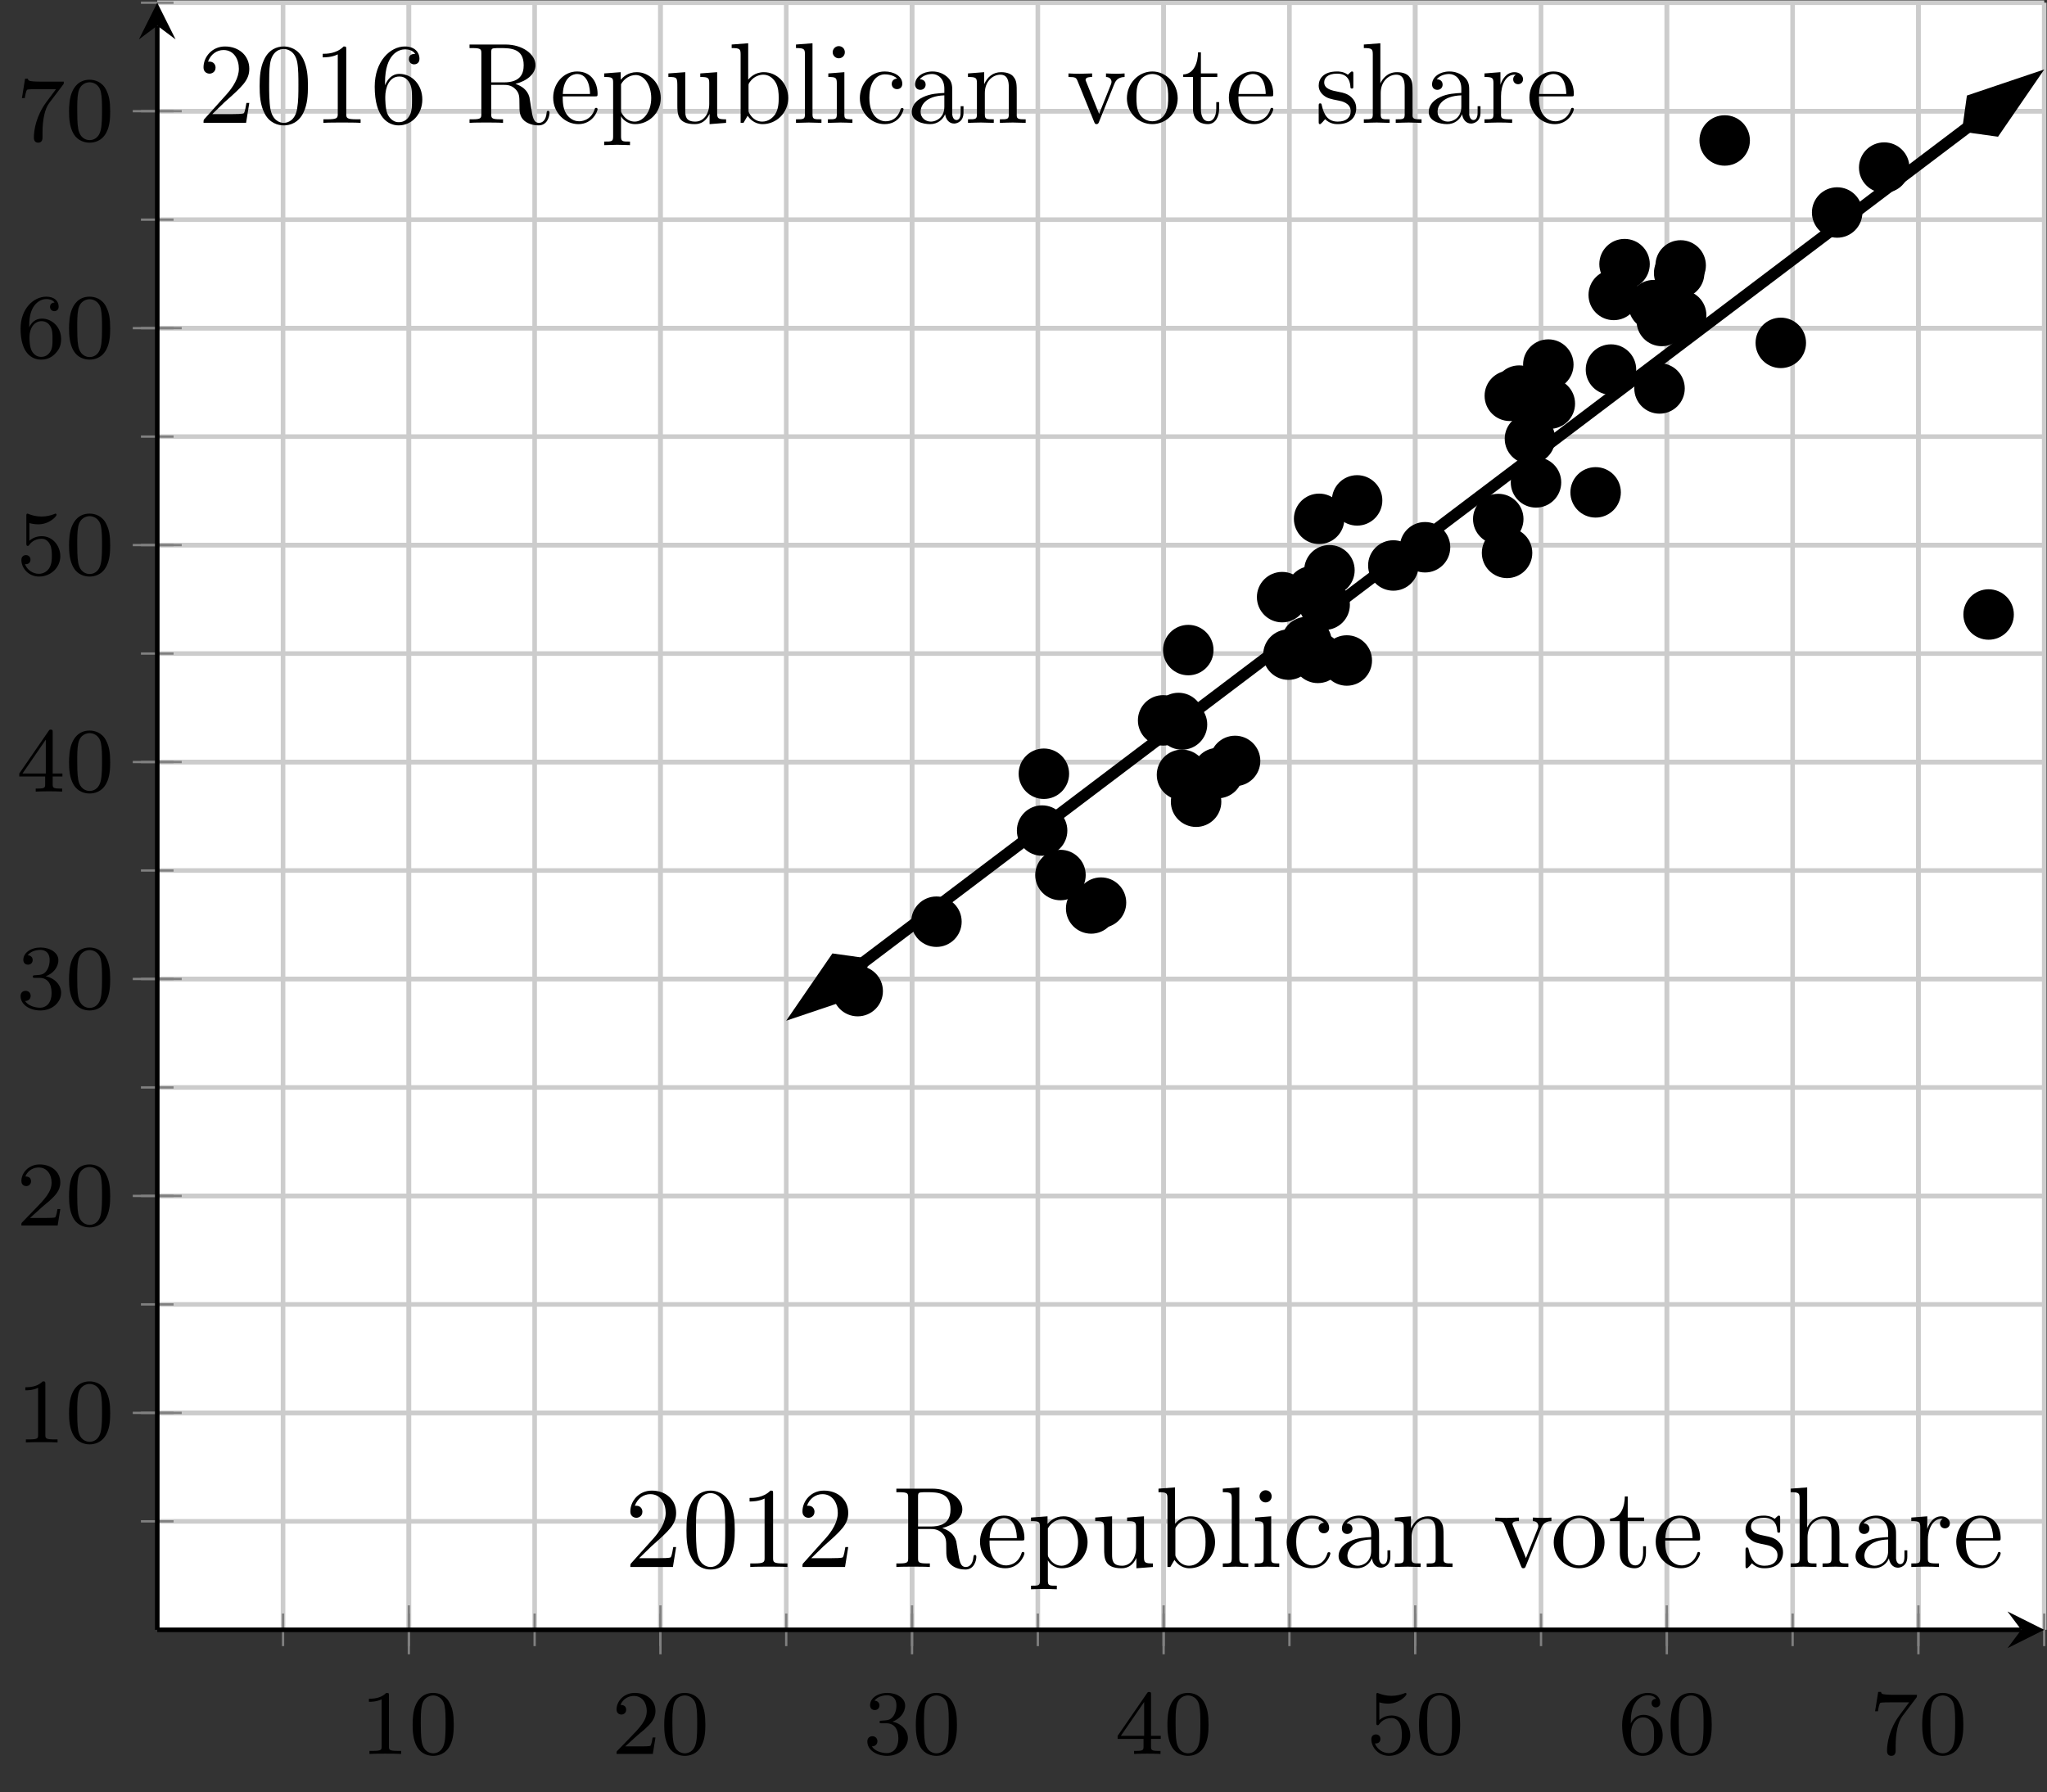 <?xml version='1.0' encoding='UTF-8'?>
<!-- This file was generated by dvisvgm 3.0.3 -->
<svg version='1.1' xmlns='http://www.w3.org/2000/svg' xmlns:xlink='http://www.w3.org/1999/xlink' width='177.732pt' height='155.644pt' viewBox='-72 -72 177.732 155.644'>
<rect x="-72" y="-72" width="177.732" height="155.644" fill="#333333" stroke="none"/>
<defs>
<path id='g1-48' d='M4.583-3.188C4.583-3.985 4.533-4.782 4.184-5.519C3.726-6.476 2.909-6.635 2.491-6.635C1.893-6.635 1.166-6.376 .757-5.45C.438-4.762 .389-3.985 .389-3.188C.389-2.441 .428-1.544 .837-.787C1.265 .02 1.993 .219 2.481 .219C3.019 .219 3.776 .01 4.214-.936C4.533-1.624 4.583-2.401 4.583-3.188ZM2.481 0C2.092 0 1.504-.249 1.325-1.205C1.215-1.803 1.215-2.72 1.215-3.308C1.215-3.945 1.215-4.603 1.295-5.141C1.484-6.326 2.232-6.416 2.481-6.416C2.809-6.416 3.467-6.237 3.656-5.25C3.756-4.692 3.756-3.935 3.756-3.308C3.756-2.56 3.756-1.883 3.646-1.245C3.497-.299 2.929 0 2.481 0Z'/>
<path id='g1-49' d='M2.929-6.376C2.929-6.615 2.929-6.635 2.7-6.635C2.082-5.998 1.205-5.998 .887-5.998V-5.689C1.086-5.689 1.674-5.689 2.192-5.948V-.787C2.192-.428 2.162-.309 1.265-.309H.946V0C1.295-.03 2.162-.03 2.56-.03S3.826-.03 4.174 0V-.309H3.856C2.959-.309 2.929-.418 2.929-.787V-6.376Z'/>
<path id='g1-50' d='M1.265-.767L2.321-1.793C3.875-3.168 4.473-3.706 4.473-4.702C4.473-5.838 3.577-6.635 2.361-6.635C1.235-6.635 .498-5.719 .498-4.832C.498-4.274 .996-4.274 1.026-4.274C1.196-4.274 1.544-4.394 1.544-4.802C1.544-5.061 1.365-5.32 1.016-5.32C.936-5.32 .917-5.32 .887-5.31C1.116-5.958 1.654-6.326 2.232-6.326C3.138-6.326 3.567-5.519 3.567-4.702C3.567-3.905 3.068-3.118 2.521-2.501L.608-.369C.498-.259 .498-.239 .498 0H4.194L4.473-1.733H4.224C4.174-1.435 4.105-.996 4.005-.847C3.935-.767 3.278-.767 3.059-.767H1.265Z'/>
<path id='g1-54' d='M1.315-3.268V-3.507C1.315-6.027 2.55-6.386 3.059-6.386C3.298-6.386 3.716-6.326 3.935-5.988C3.786-5.988 3.387-5.988 3.387-5.539C3.387-5.23 3.626-5.081 3.846-5.081C4.005-5.081 4.304-5.171 4.304-5.559C4.304-6.157 3.866-6.635 3.039-6.635C1.763-6.635 .418-5.35 .418-3.148C.418-.488 1.574 .219 2.501 .219C3.606 .219 4.553-.717 4.553-2.032C4.553-3.298 3.666-4.254 2.56-4.254C1.883-4.254 1.514-3.746 1.315-3.268ZM2.501-.06C1.873-.06 1.574-.658 1.514-.807C1.335-1.275 1.335-2.072 1.335-2.252C1.335-3.029 1.654-4.025 2.55-4.025C2.71-4.025 3.168-4.025 3.477-3.407C3.656-3.039 3.656-2.531 3.656-2.042C3.656-1.564 3.656-1.066 3.487-.707C3.188-.11 2.73-.06 2.501-.06Z'/>
<path id='g1-82' d='M2.232-3.517V-6.097C2.232-6.326 2.232-6.446 2.451-6.476C2.55-6.496 2.839-6.496 3.039-6.496C3.935-6.496 5.051-6.456 5.051-5.011C5.051-4.324 4.812-3.517 3.337-3.517H2.232ZM4.334-3.387C5.3-3.626 6.077-4.234 6.077-5.011C6.077-5.968 4.941-6.804 3.477-6.804H.349V-6.496H.588C1.355-6.496 1.375-6.386 1.375-6.027V-.777C1.375-.418 1.355-.309 .588-.309H.349V0C.707-.03 1.415-.03 1.803-.03S2.899-.03 3.258 0V-.309H3.019C2.252-.309 2.232-.418 2.232-.777V-3.298H3.377C3.537-3.298 3.955-3.298 4.304-2.959C4.682-2.6 4.682-2.291 4.682-1.624C4.682-.976 4.682-.578 5.091-.199C5.499 .159 6.047 .219 6.346 .219C7.123 .219 7.293-.598 7.293-.877C7.293-.936 7.293-1.046 7.163-1.046C7.054-1.046 7.054-.956 7.044-.887C6.984-.179 6.635 0 6.386 0C5.898 0 5.818-.508 5.679-1.435L5.549-2.232C5.37-2.869 4.882-3.198 4.334-3.387Z'/>
<path id='g1-97' d='M3.318-.757C3.357-.359 3.626 .06 4.095 .06C4.304 .06 4.912-.08 4.912-.887V-1.445H4.663V-.887C4.663-.309 4.413-.249 4.304-.249C3.975-.249 3.935-.697 3.935-.747V-2.74C3.935-3.158 3.935-3.547 3.577-3.915C3.188-4.304 2.69-4.463 2.212-4.463C1.395-4.463 .707-3.995 .707-3.337C.707-3.039 .907-2.869 1.166-2.869C1.445-2.869 1.624-3.068 1.624-3.328C1.624-3.447 1.574-3.776 1.116-3.786C1.385-4.134 1.873-4.244 2.192-4.244C2.68-4.244 3.248-3.856 3.248-2.969V-2.6C2.74-2.57 2.042-2.54 1.415-2.242C.667-1.903 .418-1.385 .418-.946C.418-.139 1.385 .11 2.012 .11C2.67 .11 3.128-.289 3.318-.757ZM3.248-2.391V-1.395C3.248-.448 2.531-.11 2.082-.11C1.594-.11 1.186-.458 1.186-.956C1.186-1.504 1.604-2.331 3.248-2.391Z'/>
<path id='g1-98' d='M1.714-3.756V-6.914L.279-6.804V-6.496C.976-6.496 1.056-6.426 1.056-5.938V0H1.305C1.315-.01 1.395-.149 1.664-.618C1.813-.389 2.232 .11 2.969 .11C4.154 .11 5.191-.867 5.191-2.152C5.191-3.417 4.214-4.403 3.078-4.403C2.301-4.403 1.873-3.935 1.714-3.756ZM1.743-1.136V-3.188C1.743-3.377 1.743-3.387 1.853-3.547C2.242-4.105 2.79-4.184 3.029-4.184C3.477-4.184 3.836-3.925 4.075-3.547C4.334-3.138 4.364-2.57 4.364-2.162C4.364-1.793 4.344-1.196 4.055-.747C3.846-.438 3.467-.11 2.929-.11C2.481-.11 2.122-.349 1.883-.717C1.743-.927 1.743-.956 1.743-1.136Z'/>
<path id='g1-99' d='M1.166-2.172C1.166-3.796 1.983-4.214 2.511-4.214C2.6-4.214 3.228-4.204 3.577-3.846C3.168-3.816 3.108-3.517 3.108-3.387C3.108-3.128 3.288-2.929 3.567-2.929C3.826-2.929 4.025-3.098 4.025-3.397C4.025-4.075 3.268-4.463 2.501-4.463C1.255-4.463 .339-3.387 .339-2.152C.339-.877 1.325 .11 2.481 .11C3.816 .11 4.134-1.086 4.134-1.186S4.035-1.285 4.005-1.285C3.915-1.285 3.895-1.245 3.875-1.186C3.587-.259 2.939-.139 2.57-.139C2.042-.139 1.166-.568 1.166-2.172Z'/>
<path id='g1-101' d='M1.116-2.511C1.176-3.995 2.012-4.244 2.351-4.244C3.377-4.244 3.477-2.899 3.477-2.511H1.116ZM1.106-2.301H3.885C4.105-2.301 4.134-2.301 4.134-2.511C4.134-3.497 3.597-4.463 2.351-4.463C1.196-4.463 .279-3.437 .279-2.192C.279-.857 1.325 .11 2.471 .11C3.686 .11 4.134-.996 4.134-1.186C4.134-1.285 4.055-1.305 4.005-1.305C3.915-1.305 3.895-1.245 3.875-1.166C3.527-.139 2.63-.139 2.531-.139C2.032-.139 1.634-.438 1.405-.807C1.106-1.285 1.106-1.943 1.106-2.301Z'/>
<path id='g1-104' d='M1.096-.757C1.096-.309 .986-.309 .319-.309V0C.667-.01 1.176-.03 1.445-.03C1.704-.03 2.222-.01 2.56 0V-.309C1.893-.309 1.783-.309 1.783-.757V-2.59C1.783-3.626 2.491-4.184 3.128-4.184C3.756-4.184 3.866-3.646 3.866-3.078V-.757C3.866-.309 3.756-.309 3.088-.309V0C3.437-.01 3.945-.03 4.214-.03C4.473-.03 4.991-.01 5.33 0V-.309C4.812-.309 4.563-.309 4.553-.608V-2.511C4.553-3.367 4.553-3.676 4.244-4.035C4.105-4.204 3.776-4.403 3.198-4.403C2.361-4.403 1.923-3.806 1.753-3.427V-6.914L.319-6.804V-6.496C1.016-6.496 1.096-6.426 1.096-5.938V-.757Z'/>
<path id='g1-105' d='M1.763-4.403L.369-4.294V-3.985C1.016-3.985 1.106-3.925 1.106-3.437V-.757C1.106-.309 .996-.309 .329-.309V0C.648-.01 1.186-.03 1.425-.03C1.773-.03 2.122-.01 2.461 0V-.309C1.803-.309 1.763-.359 1.763-.747V-4.403ZM1.803-6.137C1.803-6.456 1.554-6.665 1.275-6.665C.966-6.665 .747-6.396 .747-6.137C.747-5.868 .966-5.609 1.275-5.609C1.554-5.609 1.803-5.818 1.803-6.137Z'/>
<path id='g1-108' d='M1.763-6.914L.329-6.804V-6.496C1.026-6.496 1.106-6.426 1.106-5.938V-.757C1.106-.309 .996-.309 .329-.309V0C.658-.01 1.186-.03 1.435-.03S2.172-.01 2.54 0V-.309C1.873-.309 1.763-.309 1.763-.757V-6.914Z'/>
<path id='g1-110' d='M1.096-3.427V-.757C1.096-.309 .986-.309 .319-.309V0C.667-.01 1.176-.03 1.445-.03C1.704-.03 2.222-.01 2.56 0V-.309C1.893-.309 1.783-.309 1.783-.757V-2.59C1.783-3.626 2.491-4.184 3.128-4.184C3.756-4.184 3.866-3.646 3.866-3.078V-.757C3.866-.309 3.756-.309 3.088-.309V0C3.437-.01 3.945-.03 4.214-.03C4.473-.03 4.991-.01 5.33 0V-.309C4.812-.309 4.563-.309 4.553-.608V-2.511C4.553-3.367 4.553-3.676 4.244-4.035C4.105-4.204 3.776-4.403 3.198-4.403C2.471-4.403 2.002-3.975 1.724-3.357V-4.403L.319-4.294V-3.985C1.016-3.985 1.096-3.915 1.096-3.427Z'/>
<path id='g1-111' d='M4.692-2.132C4.692-3.407 3.696-4.463 2.491-4.463C1.245-4.463 .279-3.377 .279-2.132C.279-.847 1.315 .11 2.481 .11C3.686 .11 4.692-.867 4.692-2.132ZM2.491-.139C2.062-.139 1.624-.349 1.355-.807C1.106-1.245 1.106-1.853 1.106-2.212C1.106-2.6 1.106-3.138 1.345-3.577C1.614-4.035 2.082-4.244 2.481-4.244C2.919-4.244 3.347-4.025 3.606-3.597S3.866-2.59 3.866-2.212C3.866-1.853 3.866-1.315 3.646-.877C3.427-.428 2.989-.139 2.491-.139Z'/>
<path id='g1-112' d='M1.714-3.746V-4.403L.279-4.294V-3.985C.986-3.985 1.056-3.925 1.056-3.487V1.176C1.056 1.624 .946 1.624 .279 1.624V1.933C.618 1.923 1.136 1.903 1.395 1.903C1.664 1.903 2.172 1.923 2.521 1.933V1.624C1.853 1.624 1.743 1.624 1.743 1.176V-.498V-.588C1.793-.428 2.212 .11 2.969 .11C4.154 .11 5.191-.867 5.191-2.152C5.191-3.417 4.224-4.403 3.108-4.403C2.331-4.403 1.913-3.965 1.714-3.746ZM1.743-1.136V-3.357C2.032-3.866 2.521-4.154 3.029-4.154C3.756-4.154 4.364-3.278 4.364-2.152C4.364-.946 3.666-.11 2.929-.11C2.531-.11 2.152-.309 1.883-.717C1.743-.927 1.743-.936 1.743-1.136Z'/>
<path id='g1-114' d='M1.664-3.308V-4.403L.279-4.294V-3.985C.976-3.985 1.056-3.915 1.056-3.427V-.757C1.056-.309 .946-.309 .279-.309V0C.667-.01 1.136-.03 1.415-.03C1.813-.03 2.281-.03 2.68 0V-.309H2.471C1.733-.309 1.714-.418 1.714-.777V-2.311C1.714-3.298 2.132-4.184 2.889-4.184C2.959-4.184 2.979-4.184 2.999-4.174C2.969-4.164 2.77-4.045 2.77-3.786C2.77-3.507 2.979-3.357 3.198-3.357C3.377-3.357 3.626-3.477 3.626-3.796S3.318-4.403 2.889-4.403C2.162-4.403 1.803-3.736 1.664-3.308Z'/>
<path id='g1-115' d='M2.072-1.933C2.291-1.893 3.108-1.733 3.108-1.016C3.108-.508 2.76-.11 1.983-.11C1.146-.11 .787-.677 .598-1.524C.568-1.654 .558-1.694 .458-1.694C.329-1.694 .329-1.624 .329-1.445V-.13C.329 .04 .329 .11 .438 .11C.488 .11 .498 .1 .687-.09C.707-.11 .707-.13 .887-.319C1.325 .1 1.773 .11 1.983 .11C3.128 .11 3.587-.558 3.587-1.275C3.587-1.803 3.288-2.102 3.168-2.222C2.839-2.54 2.451-2.62 2.032-2.7C1.474-2.809 .807-2.939 .807-3.517C.807-3.866 1.066-4.274 1.923-4.274C3.019-4.274 3.068-3.377 3.088-3.068C3.098-2.979 3.188-2.979 3.208-2.979C3.337-2.979 3.337-3.029 3.337-3.218V-4.224C3.337-4.394 3.337-4.463 3.228-4.463C3.178-4.463 3.158-4.463 3.029-4.344C2.999-4.304 2.899-4.214 2.859-4.184C2.481-4.463 2.072-4.463 1.923-4.463C.707-4.463 .329-3.796 .329-3.238C.329-2.889 .488-2.61 .757-2.391C1.076-2.132 1.355-2.072 2.072-1.933Z'/>
<path id='g1-116' d='M1.724-3.985H3.148V-4.294H1.724V-6.127H1.474C1.465-5.31 1.166-4.244 .189-4.204V-3.985H1.036V-1.235C1.036-.01 1.963 .11 2.321 .11C3.029 .11 3.308-.598 3.308-1.235V-1.803H3.059V-1.255C3.059-.518 2.76-.139 2.391-.139C1.724-.139 1.724-1.046 1.724-1.215V-3.985Z'/>
<path id='g1-117' d='M3.895-.787V.11L5.33 0V-.309C4.633-.309 4.553-.379 4.553-.867V-4.403L3.088-4.294V-3.985C3.786-3.985 3.866-3.915 3.866-3.427V-1.654C3.866-.787 3.387-.11 2.66-.11C1.823-.11 1.783-.578 1.783-1.096V-4.403L.319-4.294V-3.985C1.096-3.985 1.096-3.955 1.096-3.068V-1.574C1.096-.797 1.096 .11 2.61 .11C3.168 .11 3.606-.169 3.895-.787Z'/>
<path id='g1-118' d='M4.144-3.318C4.234-3.547 4.403-3.975 5.061-3.985V-4.294C4.832-4.274 4.543-4.264 4.314-4.264C4.075-4.264 3.616-4.284 3.447-4.294V-3.985C3.816-3.975 3.925-3.746 3.925-3.557C3.925-3.467 3.905-3.427 3.866-3.318L2.849-.777L1.733-3.557C1.674-3.686 1.674-3.706 1.674-3.726C1.674-3.985 2.062-3.985 2.242-3.985V-4.294C1.943-4.284 1.385-4.264 1.156-4.264C.887-4.264 .488-4.274 .189-4.294V-3.985C.817-3.985 .857-3.925 .986-3.616L2.421-.08C2.481 .06 2.501 .11 2.63 .11S2.8 .02 2.839-.08L4.144-3.318Z'/>
<path id='g0-48' d='M3.897-2.542C3.897-3.395 3.81-3.913 3.547-4.423C3.196-5.125 2.55-5.3 2.112-5.3C1.108-5.3 .741-4.551 .63-4.328C.343-3.746 .327-2.957 .327-2.542C.327-2.016 .351-1.211 .733-.574C1.1 .016 1.69 .167 2.112 .167C2.495 .167 3.18 .048 3.579-.741C3.873-1.315 3.897-2.024 3.897-2.542ZM2.112-.056C1.841-.056 1.291-.183 1.124-1.02C1.036-1.474 1.036-2.224 1.036-2.638C1.036-3.188 1.036-3.746 1.124-4.184C1.291-4.997 1.913-5.077 2.112-5.077C2.383-5.077 2.933-4.941 3.092-4.216C3.188-3.778 3.188-3.18 3.188-2.638C3.188-2.168 3.188-1.451 3.092-1.004C2.925-.167 2.375-.056 2.112-.056Z'/>
<path id='g0-49' d='M2.503-5.077C2.503-5.292 2.487-5.3 2.271-5.3C1.945-4.981 1.522-4.79 .765-4.79V-4.527C.98-4.527 1.411-4.527 1.873-4.742V-.654C1.873-.359 1.849-.263 1.092-.263H.813V0C1.14-.024 1.825-.024 2.184-.024S3.236-.024 3.563 0V-.263H3.284C2.527-.263 2.503-.359 2.503-.654V-5.077Z'/>
<path id='g0-50' d='M2.248-1.626C2.375-1.745 2.71-2.008 2.837-2.12C3.332-2.574 3.802-3.013 3.802-3.738C3.802-4.686 3.005-5.3 2.008-5.3C1.052-5.3 .422-4.575 .422-3.866C.422-3.475 .733-3.419 .845-3.419C1.012-3.419 1.259-3.539 1.259-3.842C1.259-4.256 .861-4.256 .765-4.256C.996-4.838 1.53-5.037 1.921-5.037C2.662-5.037 3.045-4.407 3.045-3.738C3.045-2.909 2.463-2.303 1.522-1.339L.518-.303C.422-.215 .422-.199 .422 0H3.571L3.802-1.427H3.555C3.531-1.267 3.467-.869 3.371-.717C3.324-.654 2.718-.654 2.59-.654H1.172L2.248-1.626Z'/>
<path id='g0-51' d='M2.016-2.662C2.646-2.662 3.045-2.2 3.045-1.363C3.045-.367 2.479-.072 2.056-.072C1.618-.072 1.02-.231 .741-.654C1.028-.654 1.227-.837 1.227-1.1C1.227-1.355 1.044-1.538 .789-1.538C.574-1.538 .351-1.403 .351-1.084C.351-.327 1.164 .167 2.072 .167C3.132 .167 3.873-.566 3.873-1.363C3.873-2.024 3.347-2.63 2.534-2.805C3.164-3.029 3.634-3.571 3.634-4.208S2.917-5.3 2.088-5.3C1.235-5.3 .59-4.838 .59-4.232C.59-3.937 .789-3.81 .996-3.81C1.243-3.81 1.403-3.985 1.403-4.216C1.403-4.511 1.148-4.623 .972-4.631C1.307-5.069 1.921-5.093 2.064-5.093C2.271-5.093 2.877-5.029 2.877-4.208C2.877-3.65 2.646-3.316 2.534-3.188C2.295-2.941 2.112-2.925 1.626-2.893C1.474-2.885 1.411-2.877 1.411-2.774C1.411-2.662 1.482-2.662 1.618-2.662H2.016Z'/>
<path id='g0-52' d='M3.14-5.157C3.14-5.316 3.14-5.38 2.973-5.38C2.869-5.38 2.861-5.372 2.782-5.26L.239-1.57V-1.307H2.487V-.646C2.487-.351 2.463-.263 1.849-.263H1.666V0C2.343-.024 2.359-.024 2.813-.024S3.284-.024 3.961 0V-.263H3.778C3.164-.263 3.14-.351 3.14-.646V-1.307H3.985V-1.57H3.14V-5.157ZM2.542-4.511V-1.57H.518L2.542-4.511Z'/>
<path id='g0-53' d='M1.116-4.479C1.219-4.447 1.538-4.368 1.873-4.368C2.869-4.368 3.475-5.069 3.475-5.189C3.475-5.276 3.419-5.3 3.379-5.3C3.363-5.3 3.347-5.3 3.276-5.26C2.965-5.141 2.598-5.045 2.168-5.045C1.698-5.045 1.307-5.165 1.06-5.26C.98-5.3 .964-5.3 .956-5.3C.853-5.3 .853-5.212 .853-5.069V-2.734C.853-2.59 .853-2.495 .98-2.495C1.044-2.495 1.068-2.527 1.108-2.59C1.203-2.71 1.506-3.116 2.184-3.116C2.63-3.116 2.845-2.75 2.917-2.598C3.053-2.311 3.068-1.945 3.068-1.634C3.068-1.339 3.061-.909 2.837-.558C2.686-.319 2.367-.072 1.945-.072C1.427-.072 .917-.399 .733-.917C.757-.909 .805-.909 .813-.909C1.036-.909 1.211-1.052 1.211-1.299C1.211-1.594 .98-1.698 .821-1.698C.677-1.698 .422-1.618 .422-1.275C.422-.558 1.044 .167 1.961 .167C2.957 .167 3.802-.606 3.802-1.594C3.802-2.519 3.132-3.339 2.192-3.339C1.793-3.339 1.419-3.212 1.116-2.941V-4.479Z'/>
<path id='g0-54' d='M1.1-2.638C1.1-3.3 1.156-3.881 1.443-4.368C1.682-4.766 2.088-5.093 2.59-5.093C2.75-5.093 3.116-5.069 3.3-4.79C2.941-4.774 2.909-4.503 2.909-4.415C2.909-4.176 3.092-4.041 3.284-4.041C3.427-4.041 3.658-4.129 3.658-4.431C3.658-4.91 3.3-5.3 2.582-5.3C1.474-5.3 .351-4.248 .351-2.527C.351-.367 1.355 .167 2.128 .167C2.511 .167 2.925 .064 3.284-.279C3.602-.59 3.873-.925 3.873-1.618C3.873-2.662 3.084-3.395 2.2-3.395C1.626-3.395 1.283-3.029 1.1-2.638ZM2.128-.072C1.706-.072 1.443-.367 1.323-.59C1.14-.948 1.124-1.49 1.124-1.793C1.124-2.582 1.554-3.172 2.168-3.172C2.566-3.172 2.805-2.965 2.957-2.686C3.124-2.391 3.124-2.032 3.124-1.626S3.124-.869 2.965-.582C2.758-.215 2.479-.072 2.128-.072Z'/>
<path id='g0-55' d='M4.033-4.854C4.105-4.941 4.105-4.957 4.105-5.133H2.08C1.881-5.133 1.634-5.141 1.435-5.157C1.02-5.189 1.012-5.26 .988-5.388H.741L.47-3.706H.717C.733-3.826 .821-4.376 .933-4.439C1.02-4.479 1.618-4.479 1.737-4.479H3.427L2.606-3.379C1.698-2.168 1.506-.909 1.506-.279C1.506-.199 1.506 .167 1.881 .167S2.256-.191 2.256-.287V-.669C2.256-1.817 2.447-2.758 2.837-3.276L4.033-4.854Z'/>
</defs>
<g id='page1'>
<g stroke-miterlimit='10' transform='translate(-58.35,69.542)scale(0.996,-0.996)'>
<g fill='#000' stroke='#000'>
<g stroke-width='0.4'>
<g stroke='none' transform='scale(-1.004,1.004)translate(-58.35,69.542)scale(-1,-1)'/>
<g transform='translate(-13.701,-14.155)'>
<g stroke='none' transform='scale(-1.004,1.004)translate(-58.35,69.542)scale(-1,-1)'>
<g stroke='#000' stroke-miterlimit='10' transform='translate(-44.7,55.439)scale(0.996,-0.996)'>
<g fill='#000' stroke='#000'>
<g stroke-width='0.4'>
<g fill='#fff'>
<path d='M0 0H164.497V141.872H0Z' stroke='none'/>
</g>
<g stroke-width='0.4'>
<g fill='#c0c0c0' stroke='#c0c0c0'>
<g stroke-dasharray='none' stroke-dashoffset='0.0'>
<g fill='#ccc' stroke='#ccc'>
<path d='M10.966 0V141.872M21.933 0V141.872M32.899 0V141.872M43.866 0V141.872M54.832 0V141.872M65.799 0V141.872M76.765 0V141.872M87.732 0V141.872M98.698 0V141.872M109.665 0V141.872M120.631 0V141.872M131.598 0V141.872M142.564 0V141.872M153.531 0V141.872M164.497 0V141.872' fill='none'/>
</g>
</g>
</g>
</g>
<g stroke-width='0.4'>
<g fill='#c0c0c0' stroke='#c0c0c0'>
<g stroke-dasharray='none' stroke-dashoffset='0.0'>
<g fill='#ccc' stroke='#ccc'>
<path d='M21.933 0V141.872M43.866 0V141.872M65.799 0V141.872M87.732 0V141.872M109.665 0V141.872M131.598 0V141.872M153.531 0V141.872' fill='none'/>
</g>
</g>
</g>
</g>
<g stroke-width='0.4'>
<g fill='#c0c0c0' stroke='#c0c0c0'>
<g stroke-dasharray='none' stroke-dashoffset='0.0'>
<g fill='#ccc' stroke='#ccc'>
<path d='M0 9.458H164.497M0 18.916H164.497M0 28.374H164.497M0 37.833H164.497M0 47.291H164.497M0 56.749H164.497M0 66.207H164.497M0 75.665H164.497M0 85.123H164.497M0 94.582H164.497M0 104.04H164.497M0 113.498H164.497M0 122.956H164.497M0 132.414H164.497M0 141.872H164.497' fill='none'/>
</g>
</g>
</g>
</g>
<g stroke-width='0.4'>
<g fill='#c0c0c0' stroke='#c0c0c0'>
<g stroke-dasharray='none' stroke-dashoffset='0.0'>
<g fill='#ccc' stroke='#ccc'>
<path d='M0 18.916H164.497M0 37.833H164.497M0 56.749H164.497M0 75.665H164.497M0 94.582H164.497M0 113.498H164.497M0 132.414H164.497' fill='none'/>
</g>
</g>
</g>
</g>
<g stroke-width='0.2'>
<g fill='#808080' stroke='#808080'>
<path d='M10.966-1.423V1.423M21.933-1.423V1.423M32.899-1.423V1.423M43.866-1.423V1.423M54.832-1.423V1.423M65.799-1.423V1.423M76.765-1.423V1.423M87.732-1.423V1.423M98.698-1.423V1.423M109.665-1.423V1.423M120.631-1.423V1.423M131.598-1.423V1.423M142.564-1.423V1.423M153.531-1.423V1.423M164.497-1.423V1.423' fill='none'/>
</g>
</g>
<g stroke-width='0.2'>
<g fill='#808080' stroke='#808080'>
<path d='M21.933-2.134V2.134M43.866-2.134V2.134M65.799-2.134V2.134M87.732-2.134V2.134M109.665-2.134V2.134M131.598-2.134V2.134M153.531-2.134V2.134' fill='none'/>
</g>
</g>
<g stroke-width='0.2'>
<g fill='#808080' stroke='#808080'>
<path d='M-1.423 9.458H1.423M-1.423 18.916H1.423M-1.423 28.374H1.423M-1.423 37.833H1.423M-1.423 47.291H1.423M-1.423 56.749H1.423M-1.423 66.207H1.423M-1.423 75.665H1.423M-1.423 85.123H1.423M-1.423 94.582H1.423M-1.423 104.04H1.423M-1.423 113.498H1.423M-1.423 122.956H1.423M-1.423 132.414H1.423M-1.423 141.872H1.423' fill='none'/>
</g>
</g>
<g stroke-width='0.2'>
<g fill='#808080' stroke='#808080'>
<path d='M-2.134 18.916H2.134M-2.134 37.833H2.134M-2.134 56.749H2.134M-2.134 75.665H2.134M-2.134 94.582H2.134M-2.134 113.498H2.134M-2.134 132.414H2.134' fill='none'/>
</g>
</g>
<path d='M0 0H162.497' fill='none'/>
<g transform='translate(162.497,0.0)'>
<path d='M2 0L-1.2 1.6L0 0L-1.2-1.6' stroke='none'/>
</g>
<path d='M0 0V139.872' fill='none'/>
<g transform='matrix(0.0,1.0,-1.0,0.0,0.0,139.872)'>
<path d='M2 0L-1.2 1.6L0 0L-1.2-1.6' stroke='none'/>
</g>
<g transform='translate(17.683,-10.822)'>
<g stroke='none' transform='scale(-1.004,1.004)translate(-44.7,55.439)scale(-1,-1)'>
<g fill='#000'>
<g stroke='none'>
<use x='-44.7' y='55.439' xlink:href='#g0-49'/>
<use x='-40.465' y='55.439' xlink:href='#g0-48'/>
</g>
</g>
</g>
</g>
<g transform='translate(39.616,-10.822)'>
<g stroke='none' transform='scale(-1.004,1.004)translate(-44.7,55.439)scale(-1,-1)'>
<g fill='#000'>
<g stroke='none'>
<use x='-44.7' y='55.439' xlink:href='#g0-50'/>
<use x='-40.465' y='55.439' xlink:href='#g0-48'/>
</g>
</g>
</g>
</g>
<g transform='translate(61.549,-10.822)'>
<g stroke='none' transform='scale(-1.004,1.004)translate(-44.7,55.439)scale(-1,-1)'>
<g fill='#000'>
<g stroke='none'>
<use x='-44.7' y='55.439' xlink:href='#g0-51'/>
<use x='-40.465' y='55.439' xlink:href='#g0-48'/>
</g>
</g>
</g>
</g>
<g transform='translate(83.482,-10.822)'>
<g stroke='none' transform='scale(-1.004,1.004)translate(-44.7,55.439)scale(-1,-1)'>
<g fill='#000'>
<g stroke='none'>
<use x='-44.7' y='55.439' xlink:href='#g0-52'/>
<use x='-40.465' y='55.439' xlink:href='#g0-48'/>
</g>
</g>
</g>
</g>
<g transform='translate(105.415,-10.822)'>
<g stroke='none' transform='scale(-1.004,1.004)translate(-44.7,55.439)scale(-1,-1)'>
<g fill='#000'>
<g stroke='none'>
<use x='-44.7' y='55.439' xlink:href='#g0-53'/>
<use x='-40.465' y='55.439' xlink:href='#g0-48'/>
</g>
</g>
</g>
</g>
<g transform='translate(127.348,-10.822)'>
<g stroke='none' transform='scale(-1.004,1.004)translate(-44.7,55.439)scale(-1,-1)'>
<g fill='#000'>
<g stroke='none'>
<use x='-44.7' y='55.439' xlink:href='#g0-54'/>
<use x='-40.465' y='55.439' xlink:href='#g0-48'/>
</g>
</g>
</g>
</g>
<g transform='translate(149.281,-10.822)'>
<g stroke='none' transform='scale(-1.004,1.004)translate(-44.7,55.439)scale(-1,-1)'>
<g fill='#000'>
<g stroke='none'>
<use x='-44.7' y='55.439' xlink:href='#g0-55'/>
<use x='-40.465' y='55.439' xlink:href='#g0-48'/>
</g>
</g>
</g>
</g>
<g transform='translate(-12.268,16.339)'>
<g stroke='none' transform='scale(-1.004,1.004)translate(-44.7,55.439)scale(-1,-1)'>
<g fill='#000'>
<g stroke='none'>
<use x='-44.7' y='55.439' xlink:href='#g0-49'/>
<use x='-40.465' y='55.439' xlink:href='#g0-48'/>
</g>
</g>
</g>
</g>
<g transform='translate(-12.268,35.255)'>
<g stroke='none' transform='scale(-1.004,1.004)translate(-44.7,55.439)scale(-1,-1)'>
<g fill='#000'>
<g stroke='none'>
<use x='-44.7' y='55.439' xlink:href='#g0-50'/>
<use x='-40.465' y='55.439' xlink:href='#g0-48'/>
</g>
</g>
</g>
</g>
<g transform='translate(-12.268,54.171)'>
<g stroke='none' transform='scale(-1.004,1.004)translate(-44.7,55.439)scale(-1,-1)'>
<g fill='#000'>
<g stroke='none'>
<use x='-44.7' y='55.439' xlink:href='#g0-51'/>
<use x='-40.465' y='55.439' xlink:href='#g0-48'/>
</g>
</g>
</g>
</g>
<g transform='translate(-12.268,73.088)'>
<g stroke='none' transform='scale(-1.004,1.004)translate(-44.7,55.439)scale(-1,-1)'>
<g fill='#000'>
<g stroke='none'>
<use x='-44.7' y='55.439' xlink:href='#g0-52'/>
<use x='-40.465' y='55.439' xlink:href='#g0-48'/>
</g>
</g>
</g>
</g>
<g transform='translate(-12.268,92.004)'>
<g stroke='none' transform='scale(-1.004,1.004)translate(-44.7,55.439)scale(-1,-1)'>
<g fill='#000'>
<g stroke='none'>
<use x='-44.7' y='55.439' xlink:href='#g0-53'/>
<use x='-40.465' y='55.439' xlink:href='#g0-48'/>
</g>
</g>
</g>
</g>
<g transform='translate(-12.268,110.92)'>
<g stroke='none' transform='scale(-1.004,1.004)translate(-44.7,55.439)scale(-1,-1)'>
<g fill='#000'>
<g stroke='none'>
<use x='-44.7' y='55.439' xlink:href='#g0-54'/>
<use x='-40.465' y='55.439' xlink:href='#g0-48'/>
</g>
</g>
</g>
</g>
<g transform='translate(-12.268,129.836)'>
<g stroke='none' transform='scale(-1.004,1.004)translate(-44.7,55.439)scale(-1,-1)'>
<g fill='#000'>
<g stroke='none'>
<use x='-44.7' y='55.439' xlink:href='#g0-55'/>
<use x='-40.465' y='55.439' xlink:href='#g0-48'/>
</g>
</g>
</g>
</g>
<clipPath id='pgfcp9'>
<path d='M0 0H164.497V141.872H0Z'/> </clipPath>
<g clip-path='url(#pgfcp9)'>
<g fill='#000' stroke='#000'>
<g stroke-width='1.0'>
<g stroke-dasharray='none' stroke-dashoffset='0.0'>
<path d='M61.446 58.11L59.402 56.564L63.971 60.02L68.541 63.476L73.11 66.932L77.679 70.388L82.249 73.845L86.818 77.301L91.387 80.757L95.957 84.213L100.526 87.669L105.095 91.125L109.665 94.582L114.234 98.038L118.804 101.494L123.373 104.95L127.942 108.406L132.512 111.862L137.081 115.319L141.65 118.775L146.22 122.231L150.789 125.687L155.358 129.143L159.928 132.599L157.883 131.053' fill='none'/>
<g transform='matrix(-0.798,-0.603,0.603,-0.798,62.01,58.537)'>
<g stroke-dasharray='none' stroke-dashoffset='0.0'>
 <g stroke-linejoin='miter'>
 <path d='M7.419 0L2.385 1.678L.707 0L2.385-1.678Z'/>
 </g>
 </g>
</g>
<g transform='matrix(0.798,0.603,-0.603,0.798,157.319,130.626)'>
<g stroke-dasharray='none' stroke-dashoffset='0.0'>
 <g stroke-linejoin='miter'>
 <path d='M7.419 0L2.385 1.678L.707 0L2.385-1.678Z'/>
 </g>
 </g>
</g>
</g>
</g>
</g>
</g>
<g fill='#000' stroke='#000'>
<g fill='#000' stroke='#000'>
<path d='M134.804 118.965C134.804 120.069 133.909 120.965 132.804 120.965C131.7 120.965 130.804 120.069 130.804 118.965C130.804 117.86 131.7 116.965 132.804 116.965C133.909 116.965 134.804 117.86 134.804 118.965ZM132.804 118.965'/>
<path d='M122.193 100.048C122.193 101.153 121.297 102.048 120.193 102.048S118.193 101.153 118.193 100.048C118.193 98.944 119.088 98.048 120.193 98.048S122.193 98.944 122.193 100.048ZM120.193 100.048'/>
<path d='M119.67 93.901C119.67 95.005 118.775 95.901 117.67 95.901C116.566 95.901 115.67 95.005 115.67 93.901C115.67 92.796 116.566 91.901 117.67 91.901C118.775 91.901 119.67 92.796 119.67 93.901ZM117.67 93.901'/>
<path d='M134.848 114.614C134.848 115.719 133.953 116.614 132.848 116.614C131.743 116.614 130.848 115.719 130.848 114.614C130.848 113.509 131.743 112.614 132.848 112.614C133.953 112.614 134.848 113.509 134.848 114.614ZM132.848 114.614'/>
<path d='M83.415 62.897C83.415 64.001 82.52 64.897 81.415 64.897S79.415 64.001 79.415 62.897S80.311 60.897 81.415 60.897S83.415 61.792 83.415 62.897ZM81.415 62.897'/>
<path d='M103.177 84.745C103.177 85.85 102.281 86.745 101.177 86.745S99.177 85.85 99.177 84.745C99.177 83.641 100.072 82.745 101.177 82.745S103.177 83.641 103.177 84.745ZM101.177 84.745'/>
<path d='M91.333 78.938C91.333 80.042 90.438 80.938 89.333 80.938C88.228 80.938 87.333 80.042 87.333 78.938C87.333 77.833 88.228 76.938 89.333 76.938C90.438 76.938 91.333 77.833 91.333 78.938ZM89.333 78.938'/>
<path d='M89.688 79.297C89.688 80.402 88.793 81.297 87.688 81.297C86.583 81.297 85.688 80.402 85.688 79.297C85.688 78.193 86.583 77.297 87.688 77.297C88.793 77.297 89.688 78.193 89.688 79.297ZM87.688 79.297'/>
<path d='M109.757 92.803C109.757 93.908 108.861 94.803 107.757 94.803C106.652 94.803 105.757 93.908 105.757 92.803C105.757 91.699 106.652 90.803 107.757 90.803C108.861 90.803 109.757 91.699 109.757 92.803ZM107.757 92.803'/>
<path d='M118.903 96.852C118.903 97.956 118.007 98.852 116.903 98.852C115.798 98.852 114.903 97.956 114.903 96.852C114.903 95.747 115.798 94.852 116.903 94.852C118.007 94.852 118.903 95.747 118.903 96.852ZM116.903 96.852'/>
<path d='M63.061 55.69C63.061 56.794 62.166 57.69 61.061 57.69C59.957 57.69 59.061 56.794 59.061 55.69C59.061 54.585 59.957 53.69 61.061 53.69C62.166 53.69 63.061 54.585 63.061 55.69ZM61.061 55.69'/>
<path d='M143.534 112.212C143.534 113.316 142.638 114.212 141.534 114.212S139.534 113.316 139.534 112.212C139.534 111.107 140.429 110.212 141.534 110.212S143.534 111.107 143.534 112.212ZM141.534 112.212'/>
<path d='M91.333 74.549C91.333 75.654 90.438 76.549 89.333 76.549C88.228 76.549 87.333 75.654 87.333 74.549C87.333 73.445 88.228 72.549 89.333 72.549C90.438 72.549 91.333 73.445 91.333 74.549ZM89.333 74.549'/>
<path d='M120.723 108.05C120.723 109.155 119.828 110.05 118.723 110.05C117.619 110.05 116.723 109.155 116.723 108.05C116.723 106.945 117.619 106.05 118.723 106.05C119.828 106.05 120.723 106.945 120.723 108.05ZM118.723 108.05'/>
<path d='M103.287 96.87C103.287 97.975 102.391 98.87 101.287 98.87C100.182 98.87 99.287 97.975 99.287 96.87C99.287 95.766 100.182 94.87 101.287 94.87C102.391 94.87 103.287 95.766 103.287 96.87ZM101.287 96.87'/>
<path d='M132.962 108.239C132.962 109.344 132.066 110.239 130.962 110.239C129.857 110.239 128.962 109.344 128.962 108.239C128.962 107.135 129.857 106.239 130.962 106.239C132.066 106.239 132.962 107.135 132.962 108.239ZM130.962 108.239'/>
<path d='M134.673 118.303C134.673 119.407 133.777 120.303 132.673 120.303C131.568 120.303 130.673 119.407 130.673 118.303C130.673 117.198 131.568 116.303 132.673 116.303C133.777 116.303 134.673 117.198 134.673 118.303ZM132.673 118.303'/>
<path d='M128.729 109.885C128.729 110.989 127.833 111.885 126.729 111.885C125.624 111.885 124.729 110.989 124.729 109.885C124.729 108.78 125.624 107.885 126.729 107.885C127.833 107.885 128.729 108.78 128.729 109.885ZM126.729 109.885'/>
<path d='M91.881 85.426C91.881 86.531 90.986 87.426 89.881 87.426C88.777 87.426 87.881 86.531 87.881 85.426C87.881 84.322 88.777 83.426 89.881 83.426C90.986 83.426 91.881 84.322 91.881 85.426ZM89.881 85.426'/>
<path d='M80.739 65.81C80.739 66.914 79.844 67.81 78.739 67.81C77.635 67.81 76.739 66.914 76.739 65.81C76.739 64.705 77.635 63.81 78.739 63.81C79.844 63.81 80.739 64.705 80.739 65.81ZM78.739 65.81'/>
<path d='M84.271 63.407C84.271 64.512 83.375 65.407 82.271 65.407C81.166 65.407 80.271 64.512 80.271 63.407S81.166 61.407 82.271 61.407C83.375 61.407 84.271 62.303 84.271 63.407ZM82.271 63.407'/>
<path d='M100.062 90.042C100.062 91.146 99.167 92.042 98.062 92.042C96.958 92.042 96.062 91.146 96.062 90.042C96.062 88.937 96.958 88.042 98.062 88.042C99.167 88.042 100.062 88.937 100.062 90.042ZM98.062 90.042'/>
<path d='M100.611 85.029C100.611 86.133 99.715 87.029 98.611 87.029C97.506 87.029 96.611 86.133 96.611 85.029C96.611 83.924 97.506 83.029 98.611 83.029C99.715 83.029 100.611 83.924 100.611 85.029ZM98.611 85.029'/>
<path d='M123.267 110.32C123.267 111.425 122.372 112.32 121.267 112.32C120.163 112.32 119.267 111.425 119.267 110.32S120.163 108.32 121.267 108.32C122.372 108.32 123.267 109.215 123.267 110.32ZM121.267 110.32'/>
<path d='M119.912 107.596C119.912 108.701 119.016 109.596 117.912 109.596C116.807 109.596 115.912 108.701 115.912 107.596S116.807 105.596 117.912 105.596C119.016 105.596 119.912 106.491 119.912 107.596ZM117.912 107.596'/>
<path d='M123.399 106.915C123.399 108.02 122.504 108.915 121.399 108.915C120.294 108.915 119.399 108.02 119.399 106.915S120.294 104.915 121.399 104.915C122.504 104.915 123.399 105.81 123.399 106.915ZM121.399 106.915'/>
<path d='M133.159 114.122C133.159 115.227 132.264 116.122 131.159 116.122S129.159 115.227 129.159 114.122C129.159 113.018 130.055 112.122 131.159 112.122S133.159 113.018 133.159 114.122ZM131.159 114.122'/>
<path d='M102.19 86.126C102.19 87.231 101.294 88.126 100.19 88.126C99.085 88.126 98.19 87.231 98.19 86.126C98.19 85.021 99.085 84.126 100.19 84.126C101.294 84.126 102.19 85.021 102.19 86.126ZM100.19 86.126'/>
<path d='M103.769 89.38C103.769 90.484 102.874 91.38 101.769 91.38C100.664 91.38 99.769 90.484 99.769 89.38C99.769 88.275 100.664 87.38 101.769 87.38C102.874 87.38 103.769 88.275 103.769 89.38ZM101.769 89.38'/>
<path d='M91.026 79.505C91.026 80.61 90.131 81.505 89.026 81.505S87.026 80.61 87.026 79.505C87.026 78.401 87.921 77.505 89.026 77.505S91.026 78.401 91.026 79.505ZM89.026 79.505'/>
<path d='M95.961 75.76C95.961 76.864 95.065 77.76 93.961 77.76C92.856 77.76 91.961 76.864 91.961 75.76C91.961 74.655 92.856 73.76 93.961 73.76C95.065 73.76 95.961 74.655 95.961 75.76ZM93.961 75.76'/>
<path d='M79.138 69.688C79.138 70.792 78.243 71.688 77.138 71.688C76.034 71.688 75.138 70.792 75.138 69.688C75.138 68.583 76.034 67.688 77.138 67.688C78.243 67.688 79.138 68.583 79.138 69.688ZM77.138 69.688'/>
<path d='M112.52 94.392C112.52 95.497 111.625 96.392 110.52 96.392C109.416 96.392 108.52 95.497 108.52 94.392S109.416 92.392 110.52 92.392C111.625 92.392 112.52 93.288 112.52 94.392ZM110.52 94.392'/>
<path d='M129.913 119.078C129.913 120.183 129.018 121.078 127.913 121.078C126.809 121.078 125.913 120.183 125.913 119.078C125.913 117.974 126.809 117.078 127.913 117.078C129.018 117.078 129.913 117.974 129.913 119.078ZM127.913 119.078'/>
<path d='M106.598 98.478C106.598 99.583 105.703 100.478 104.598 100.478C103.494 100.478 102.598 99.583 102.598 98.478C102.598 97.374 103.494 96.478 104.598 96.478C105.703 96.478 106.598 97.374 106.598 98.478ZM104.598 98.478'/>
<path d='M148.447 123.58C148.447 124.685 147.551 125.58 146.447 125.58C145.342 125.58 144.447 124.685 144.447 123.58S145.342 121.58 146.447 121.58C147.551 121.58 148.447 122.476 148.447 123.58ZM146.447 123.58'/>
<path d='M94.448 74.701C94.448 75.805 93.552 76.701 92.448 76.701C91.343 76.701 90.448 75.805 90.448 74.701C90.448 73.596 91.343 72.701 92.448 72.701C93.552 72.701 94.448 73.596 94.448 74.701ZM92.448 74.701'/>
<path d='M104.186 92.387C104.186 93.492 103.29 94.387 102.186 94.387S100.186 93.492 100.186 92.387C100.186 91.283 101.081 90.387 102.186 90.387S104.186 91.283 104.186 92.387ZM102.186 92.387'/>
<path d='M79.292 74.644C79.292 75.748 78.396 76.644 77.292 76.644C76.187 76.644 75.292 75.748 75.292 74.644S76.187 72.644 77.292 72.644C78.396 72.644 79.292 73.539 79.292 74.644ZM77.292 74.644'/>
<path d='M121.666 103.851C121.666 104.955 120.771 105.851 119.666 105.851C118.562 105.851 117.666 104.955 117.666 103.851S118.562 101.851 119.666 101.851C120.771 101.851 121.666 102.746 121.666 103.851ZM119.666 103.851'/>
<path d='M128.97 116.392C128.97 117.497 128.075 118.392 126.97 118.392C125.865 118.392 124.97 117.497 124.97 116.392S125.865 114.392 126.97 114.392C128.075 114.392 128.97 115.288 128.97 116.392ZM126.97 116.392'/>
<path d='M132.457 115.503C132.457 116.608 131.562 117.503 130.457 117.503C129.353 117.503 128.457 116.608 128.457 115.503C128.457 114.398 129.353 113.503 130.457 113.503C131.562 113.503 132.457 114.398 132.457 115.503ZM130.457 115.503'/>
<path d='M127.391 99.178C127.391 100.283 126.495 101.178 125.391 101.178C124.286 101.178 123.391 100.283 123.391 99.178C123.391 98.074 124.286 97.178 125.391 97.178C126.495 97.178 127.391 98.074 127.391 99.178ZM125.391 99.178'/>
<path d='M161.65 88.528C161.65 89.633 160.755 90.528 159.65 90.528S157.65 89.633 157.65 88.528C157.65 87.424 158.546 86.528 159.65 86.528S161.65 87.424 161.65 88.528ZM159.65 88.528'/>
<path d='M69.926 61.743C69.926 62.847 69.031 63.743 67.926 63.743C66.822 63.743 65.926 62.847 65.926 61.743S66.822 59.743 67.926 59.743C69.031 59.743 69.926 60.638 69.926 61.743ZM67.926 61.743'/>
<path d='M105.699 84.518C105.699 85.623 104.804 86.518 103.699 86.518C102.595 86.518 101.699 85.623 101.699 84.518C101.699 83.414 102.595 82.518 103.699 82.518C104.804 82.518 105.699 83.414 105.699 84.518ZM103.699 84.518'/>
<path d='M92.561 72.204C92.561 73.308 91.666 74.204 90.561 74.204S88.561 73.308 88.561 72.204C88.561 71.099 89.457 70.204 90.561 70.204S92.561 71.099 92.561 72.204ZM90.561 72.204'/>
<path d='M138.642 129.861C138.642 130.965 137.747 131.861 136.642 131.861C135.538 131.861 134.642 130.965 134.642 129.861C134.642 128.756 135.538 127.861 136.642 127.861C137.747 127.861 138.642 128.756 138.642 129.861ZM136.642 129.861'/>
<path d='M102.65 90.552C102.65 91.657 101.755 92.552 100.65 92.552C99.546 92.552 98.65 91.657 98.65 90.552C98.65 89.448 99.546 88.552 100.65 88.552C101.755 88.552 102.65 89.448 102.65 90.552ZM100.65 90.552'/>
<path d='M152.548 127.496C152.548 128.601 151.653 129.496 150.548 129.496C149.443 129.496 148.548 128.601 148.548 127.496C148.548 126.391 149.443 125.496 150.548 125.496C151.653 125.496 152.548 126.391 152.548 127.496ZM150.548 127.496'/>
<path d='' fill='none'/>
</g>
</g>
<g transform='translate(40.742,5.477)'>
<g stroke='none' transform='scale(-1.004,1.004)translate(-44.7,55.439)scale(-1,-1)'>
<g fill='#000'>
<g stroke='none'>
<use x='-44.7' y='55.439' xlink:href='#g1-50'/>
<use x='-39.718' y='55.439' xlink:href='#g1-48'/>
<use x='-34.737' y='55.439' xlink:href='#g1-49'/>
<use x='-29.756' y='55.439' xlink:href='#g1-50'/>
<use x='-21.453' y='55.439' xlink:href='#g1-82'/>
<use x='-14.12' y='55.439' xlink:href='#g1-101'/>
<use x='-9.692' y='55.439' xlink:href='#g1-112'/>
<use x='-4.157' y='55.439' xlink:href='#g1-117'/>
<use x='1.378' y='55.439' xlink:href='#g1-98'/>
<use x='6.912' y='55.439' xlink:href='#g1-108'/>
<use x='9.68' y='55.439' xlink:href='#g1-105'/>
<use x='12.447' y='55.439' xlink:href='#g1-99'/>
<use x='16.875' y='55.439' xlink:href='#g1-97'/>
<use x='21.856' y='55.439' xlink:href='#g1-110'/>
<use x='30.712' y='55.439' xlink:href='#g1-118'/>
<use x='35.694' y='55.439' xlink:href='#g1-111'/>
<use x='40.675' y='55.439' xlink:href='#g1-116'/>
<use x='44.549' y='55.439' xlink:href='#g1-101'/>
<use x='52.298' y='55.439' xlink:href='#g1-115'/>
<use x='56.228' y='55.439' xlink:href='#g1-104'/>
<use x='61.763' y='55.439' xlink:href='#g1-97'/>
<use x='66.744' y='55.439' xlink:href='#g1-114'/>
<use x='70.646' y='55.439' xlink:href='#g1-101'/>
</g>
</g>
</g>
</g>
<g transform='translate(3.533,131.395)'>
<g stroke='none' transform='scale(-1.004,1.004)translate(-44.7,55.439)scale(-1,-1)'>
<g fill='#000'>
<g stroke='none'>
<use x='-44.7' y='55.439' xlink:href='#g1-50'/>
<use x='-39.718' y='55.439' xlink:href='#g1-48'/>
<use x='-34.737' y='55.439' xlink:href='#g1-49'/>
<use x='-29.756' y='55.439' xlink:href='#g1-54'/>
<use x='-21.453' y='55.439' xlink:href='#g1-82'/>
<use x='-14.12' y='55.439' xlink:href='#g1-101'/>
<use x='-9.692' y='55.439' xlink:href='#g1-112'/>
<use x='-4.157' y='55.439' xlink:href='#g1-117'/>
<use x='1.378' y='55.439' xlink:href='#g1-98'/>
<use x='6.912' y='55.439' xlink:href='#g1-108'/>
<use x='9.68' y='55.439' xlink:href='#g1-105'/>
<use x='12.447' y='55.439' xlink:href='#g1-99'/>
<use x='16.875' y='55.439' xlink:href='#g1-97'/>
<use x='21.856' y='55.439' xlink:href='#g1-110'/>
<use x='30.712' y='55.439' xlink:href='#g1-118'/>
<use x='35.694' y='55.439' xlink:href='#g1-111'/>
<use x='40.675' y='55.439' xlink:href='#g1-116'/>
<use x='44.549' y='55.439' xlink:href='#g1-101'/>
<use x='52.298' y='55.439' xlink:href='#g1-115'/>
<use x='56.228' y='55.439' xlink:href='#g1-104'/>
<use x='61.763' y='55.439' xlink:href='#g1-97'/>
<use x='66.744' y='55.439' xlink:href='#g1-114'/>
<use x='70.646' y='55.439' xlink:href='#g1-101'/>
</g>
</g>
</g>
</g>
</g>
</g>
</g>
</g>
</g>
</g>
</g>
</g>
</g>
</svg>
